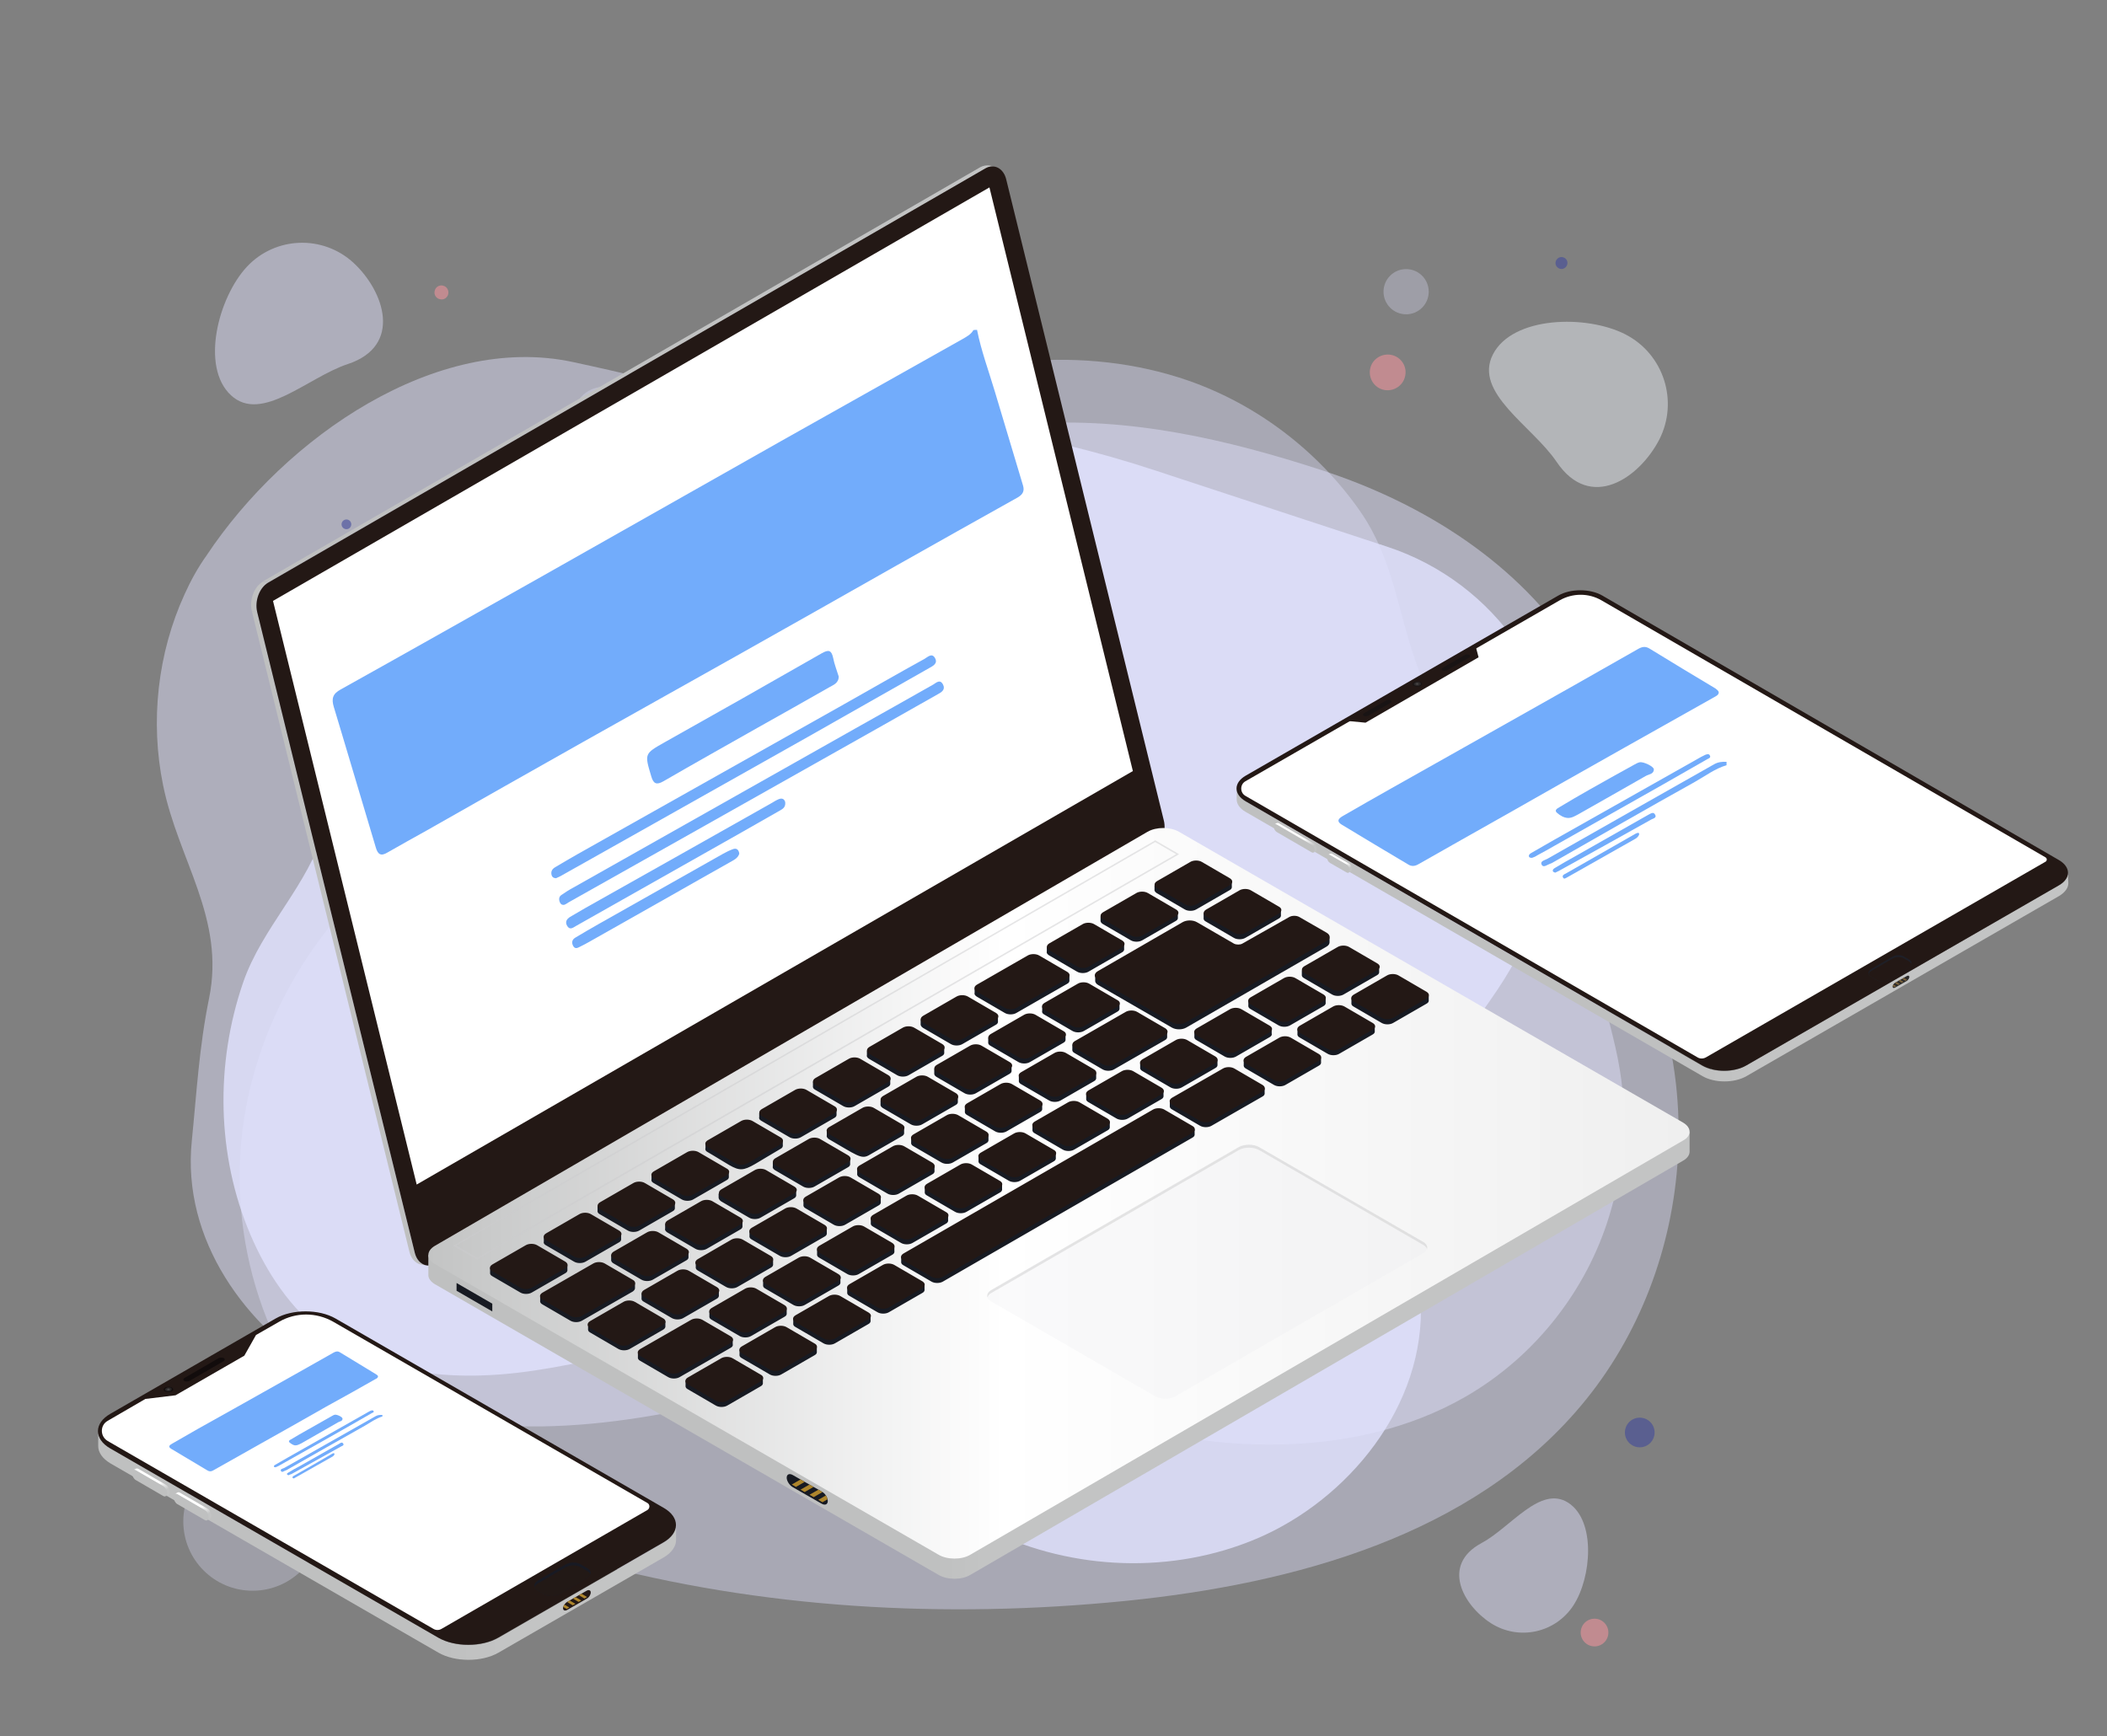 <svg xmlns="http://www.w3.org/2000/svg" xmlns:xlink="http://www.w3.org/1999/xlink" viewBox="0 0 866.7 714.3" style="enable-background:new 0 0 866.7 714.3"><rect x="0" y="0" width="866.7" height="714.3" fill="#808080" stroke="none"/><style>.st0{opacity:.41}.st1{fill:#e1e2fe}.st2{opacity:.31}.st3{opacity:.47;fill:#ecf1f7}.st4{opacity:.47;fill:#e1e2fe}.st5{opacity:.81;fill:#e1e2fe}.st6{opacity:.58;fill:#3e479b}.st7{opacity:.58;fill:#ef929c}.st8{enable-background:new}.st9{fill:url(#SVGID_1_)}.st10{fill:#bfc0c0}.st11{fill:url(#SVGID_2_)}.st12{fill:#231815}.st13{fill:#fff}.st14{fill:url(#SVGID_3_)}.st15{fill:url(#SVGID_7_)}.st16{fill:#171a22}.st17{opacity:.2;fill:#e9eaeb}.st18{opacity:.4;fill:#c3c4c4}.st19{opacity:.5;fill:#cccdce}.st20{clip-path:url(#SVGID_8_);fill:#ad852c}.st21{fill:url(#SVGID_9_)}.st22{fill:#181a23}.st23{opacity:.9}.st24{fill:#120c0c}.st25{fill:url(#SVGID_10_)}.st26{fill:url(#SVGID_11_)}.st27{opacity:.1;fill:#eff6f6}.st28{opacity:.2;fill:#eff6f6}.st29{clip-path:url(#SVGID_12_);fill:#ad852c}.st30{fill:url(#SVGID_13_)}.st31{fill:url(#SVGID_14_)}.st32{fill:url(#SVGID_15_)}.st33{fill:#1e1f27}.st34{fill:#191414}.st35{opacity:.1;fill:#d0d6d6}.st36{opacity:.2;fill:#d0d6d6}.st37{clip-path:url(#SVGID_16_);fill:#7c633c}.st38{fill:#72acfb}#d,#b,#c,#bg1,#bg2{animation:bg 3s infinite}#bg2{animation-delay:.8s}#c{animation-delay:1s}#bg1{animation-delay:1.2s}#d{animation-delay:1.5s}@keyframes bg{0%{opacity:0}50%{opacity:1}100%{opacity:0}}</style><g id="bg"><g><g><g class="st0"><g><g><path class="st1" d="M690.2 476c.6-10 .3-20.1-.8-30.1-5.3-47-29.4-91.2-64.9-122.5-12.6-11.1-27-21.1-35.3-35.8-13.9-24.8-12.8-53.3-30-77.7-17.2-24.5-42.3-43.6-70.6-53.4-84.4-29.2-202.6 18.4-191.9 120.1.0.4.1.9.1 1.6 1.4 21.1-15.2 38.9-36.3 39.4-77.9 1.8-144.9 61.9-159.3 137.9-9.2 48.9 5.9 102.5 41.7 137.1 26.7 25.8 62.5 40 98.4 49.8 71.9 19.5 147.5 23.6 221.6 16.2 69.4-7 142.6-26.9 187.4-80.3C674.4 549.7 688.1 513.1 690.2 476z"/></g></g></g><g class="st2"><ellipse transform="matrix(0.16 -0.987 0.987 0.16 150.997 439.398)" class="st1" cx="333.5" cy="131" rx="18.1" ry="18.1"/></g><g class="st2"><circle class="st1" cx="578.4" cy="120" r="9.3"/></g><g class="st2"><ellipse transform="matrix(0.242 -0.97 0.97 0.242 21.784 371.05)" class="st1" cx="248.4" cy="171.6" rx="12.5" ry="12.5"/></g><g class="st2"><circle class="st1" cx="103.9" cy="625.9" r="28.5"/></g></g></g><g><g><path class="st3" d="M682.5 180.9c8.1-15.8 1.9-35.3-14-43.4s-46.3-7.5-54.4 8.3c-8.1 15.8 16.2 29.4 26.2 44.2C654.2 210.6 674.3 196.7 682.5 180.9z"/><path class="st4" d="M613.2 667.7c11.5 7.4 26.7 4.1 34.1-7.4 7.4-11.5 9.2-34.7-2.2-42.1-11.5-7.4-23.7 10.2-35.7 16.6C592.7 643.8 601.8 660.3 613.2 667.7z"/><path class="st4" d="M145.5 108.2c-12.6-11.7-32.3-11-44 1.6-11.7 12.6-19.1 41.1-6.5 52.8 12.6 11.7 31.6-7.4 48-12.8C165.7 142.3 158.1 119.9 145.5 108.2z"/></g><g><path class="st4" d="M76 244.3c-11.2 24.4-14.3 52.5-8.9 78.8 6.3 30.9 25.6 54.7 18.9 87.6-4.1 20.1-5.1 38.7-7.1 58.6-4.2 40.8 22.3 76.8 55.1 96.2 26.7 15.8 58 21.7 88.7 21.3 27.6-.4 55.2-5.5 82-12.3 25.8-6.6 51-15.3 78.1-12.6 22.5 2.3 42.7 12 63.7 19.3 50 17.3 110.6 19.7 156.3-6.6 29.3-16.9 49.9-44.4 59-73.9 7.3-23.6 8.2-45.7 2.7-69.8-5.6-24.7-15.1-49.7-12.1-75.4 2-18 10.3-35.3 8.8-53.3-1-12-6.3-23.2-12.7-33.3-23.5-37-62.9-61.8-104.6-75.4-39.2-12.8-79.7-22.1-120.5-19.1-84.4 6.4-101.6-7-187.9-25.5-55.7-11.9-118 30.6-150.6 79.7C81.4 233.5 78.5 238.8 76 244.3z"/><g><path class="st5" d="M134.1 282.3c-1.7 19.5 4.8 39.6-.7 58.8-6.6 23.1-25.6 40.4-33.4 63.1-11.5 33.5-10.9 71.1 3 103.7 6.7 15.7 16.5 30.4 29.9 40.5 20.6 15.6 47.7 19 73.1 17 37.8-2.9 77.8-19.3 115.8-14.9 21 2.5 27.4 25.2 38.3 40.2 12.3 17 29 30.3 47.4 39.1 34 16.3 74.8 17.9 109.6 3.1 37.1-15.8 69.5-54.4 67.3-98.1-1-20.2-9.1-40.3-5.3-60.1 4.7-24.9 23.5-47.6 37.1-67.9 15-22.4 24.1-49.1 25.9-76.4.0-.3.0-.6.1-.9 2.8-47-26.9-89.9-71.6-104.6.0.0-95.2-31.3-95.2-31.3-96.6-31.8-193.2-30.7-282 15.9-19.2 10.1-50.5 40.2-57 60.9C135.1 274.4 134.4 278.3 134.1 282.3z"
					/></g></g></g><circle class="st6" cx="391.1" cy="111.2" r="6.1"/><circle class="st6" cx="169.6" cy="645.8" r="6.1"/><path class="st6" d="M130.5 728.5c-.3 1.6-1.9 2.6-3.5 2.3s-2.6-1.9-2.3-3.5c.3-1.6 1.9-2.6 3.5-2.3C129.8 725.3 130.8 726.9 130.5 728.5z"/></g><g id="bg1"><path class="st7" d="M184.4 120.9c-.3 1.6-1.9 2.6-3.4 2.2-1.6-.3-2.6-1.9-2.2-3.4.3-1.6 1.9-2.6 3.4-2.2C183.7 117.8 184.7 119.3 184.4 120.9z"/><path class="st6" d="M644.7 108.7c-.3 1.3-1.6 2.2-2.9 1.9-1.3-.3-2.2-1.6-1.9-2.9.3-1.3 1.6-2.2 2.9-1.9C644.2 106.1 645 107.4 644.7 108.7z"/></g><g id="bg2"><circle class="st6" cx="674.5" cy="589.3" r="6.1"/><path class="st7" d="M578 154.7c-.8 4-4.8 6.5-8.7 5.7-4-.8-6.5-4.8-5.7-8.7.8-4 4.8-6.5 8.7-5.7C576.3 146.8 578.9 150.7 578 154.7z"/></g><g id="bg3"><circle class="st7" cx="655.9" cy="671.6" r="5.7"/><circle class="st6" cx="142.5" cy="215.7" r="2"/></g><g id="a"><g><g><g class="st8"><linearGradient id="SVGID_1_" gradientUnits="userSpaceOnUse" x1="108.091" y1="153.841" x2="409.24" y2="153.841"><stop offset="0" style="stop-color:#bfc0c0"/><stop offset="1" style="stop-color:#c3c4c4"/></linearGradient><path class="st9" d="M407.1 68.1c-1.2-.2-2.6.0-3.9.7L108.1 239.2l2.2.4L405.4 69.3c1.3-.8 2.6-1 3.9-.7L407.1 68.1z"/><path class="st10" d="M170.6 515.3l-64.8-263.5-2.2-.4 64.8 263.5c.7 2.9 2.5 4.8 4.7 5.3l2.2.4C173.1 520.1 171.3 518.2 170.6 515.3z"/><linearGradient id="SVGID_2_" gradientUnits="userSpaceOnUse" x1="103.292" y1="245.473" x2="110.275" y2="245.473"><stop offset="0" style="stop-color:#bfc0c0"/><stop offset="1" style="stop-color:#c3c4c4"/></linearGradient><path class="st11" d="M110.3 239.7l-2.2-.4c-3.6 2.1-5.6 7.5-4.5 12.1l2.2.4C104.7 247.1 106.7 241.7 110.3 239.7z"/><path class="st12" d="M478.7 337.4 413.9 73.8c-1.1-4.6-5-6.6-8.6-4.5L110.3 239.7c-3.6 2.1-5.6 7.5-4.5 12.1l64.8 263.5c1.1 4.6 5 6.6 8.6 4.5l295.1-170.4C477.9 347.3 479.9 341.9 478.7 337.4z"/><path class="st13" d="M466 317.2 407 77.1 112.3 247.2 171.4 487.3z"/></g><g class="st8"><linearGradient id="SVGID_3_" gradientUnits="userSpaceOnUse" x1="383.888" y1="557.533" x2="404.813" y2="557.533"><stop offset="0" style="stop-color:#bfc0c0"/><stop offset="1" style="stop-color:#c3c4c4"/></linearGradient><path class="st14" d="M176.2 516.3v8.2c0 1.4.9 2.7 2.7 3.8l207.2 119.6c3.6 2.1 9.5 2.1 13 0l293.2-170.4c1.8-1 2.7-2.4 2.7-3.7v-8.2L176.2 516.3z"/><linearGradient id="SVGID_7_" gradientUnits="userSpaceOnUse" x1="176.183" y1="490.935" x2="694.994" y2="490.935"><stop offset="0" style="stop-color:#c3c4c4"/><stop offset=".456" style="stop-color:#fff"/><stop offset="1" style="stop-color:#efefef"/></linearGradient><path class="st15" d="M692.3 461.8 485 342.2c-3.6-2.1-9.4-2.1-13 0L178.9 512.5c-3.6 2.1-3.6 5.5.0 7.5l207.2 119.6c3.6 2.1 9.5 2.1 13 0l293.2-170.4C695.9 467.3 695.9 463.9 692.3 461.8z"/></g><g><path class="st16" d="M452.7 378.5c0-.2.0-.3.0-.5.0-.2.0-.3.0-.5-.1-.6.1-1.2.9-1.6l13.7-7.9c1.3-.8 3.5-.8 4.8.0l11.5 6.7c.8.4 1 1 .9 1.6.0.2.0.3.0.5.0.2.0.3.0.5.1.6-.1 1.2-.9 1.6l-13.7 7.9c-1.3.8-3.5.8-4.8.0l-11.5-6.7C452.9 379.7 452.6 379.1 452.7 378.5zM475.8 367.4l11.5 6.7c1.3.8 3.5.8 4.8.0l13.7-7.9c.8-.4 1-1 .9-1.6.0-.2.0-.3.0-.5.0-.2.0-.3.0-.5.1-.6-.1-1.2-.9-1.6l-11.5-6.7c-1.3-.8-3.5-.8-4.8.0l-13.7 7.9c-.8.4-1 1-.9 1.6.0.2.0.3.0.5.0.2.0.3.0.5C474.8 366.3 475 366.9 475.8 367.4zM431.5 393l11.5 6.7c1.3.8 3.5.8 4.8.0l13.7-7.9c.8-.4 1-1 .9-1.6.0-.2.0-.3.0-.5.0-.2.0-.3.0-.5.1-.6-.1-1.2-.9-1.6l-11.5-6.7c-1.3-.8-3.5-.8-4.8.0l-13.7 7.9c-.8.4-1 1-.9 1.6.0.2.0.3.0.5.0.2.0.3.0.5C430.4 391.9 430.7 392.5 431.5 393zM264.8 535.5l11.5 6.7c1.3.8 3.5.8 4.8.0l13.7-7.9c.8-.4 1-1 .9-1.6.0-.2.0-.3.0-.5.0-.2.0-.3.0-.5.1-.6-.1-1.2-.9-1.6l-11.5-6.7c-1.3-.8-3.5-.8-4.8.0l-13.7 7.9c-.8.4-1 1-.9 1.6.0.2.0.3.0.5.0.2.0.3.0.5C263.8 534.5 264 535.1 264.8 535.5zM313.2 461.1l11.5 6.7c1.3.8 3.5.8 4.8.0l13.7-7.9c.8-.4 1-1 .9-1.6.0-.2.0-.3.0-.5.0-.2.0-.3.0-.5.1-.6-.1-1.2-.9-1.6l-11.5-6.7c-1.3-.8-3.5-.8-4.8.0l-13.7 7.9c-.8.4-1 1-.9 1.6.0.2.0.3.0.5.0.2.0.3.0.5C312.1 460.1 312.4 460.7 313.2 461.1zM357.5 435.6l11.5 6.7c1.3.8 3.5.8 4.8.0l13.7-7.9c.8-.4 1-1 .9-1.6.0-.2.0-.3.0-.5.0-.2.0-.3.0-.5.1-.6-.1-1.2-.9-1.6l-11.5-6.7c-1.3-.8-3.5-.8-4.8.0l-13.7 7.9c-.8.4-1 1-.9 1.6.0.2.0.3.0.5.0.2.0.3.0.5C356.4 434.5 356.7 435.1 357.5 435.6zM401.8 410l11.5 6.7c1.3.8 3.5.8 4.8.0l20.9-12c.8-.4 1-1 .9-1.6.0-.2.0-.3.0-.5.0-.2.0-.3.0-.5.1-.6-.1-1.2-.9-1.6l-11.5-6.7c-1.3-.8-3.5-.8-4.8.0l-20.9 12c-.8.4-1 1-.9 1.6.0.2.0.3.0.5.0.2.0.3.0.5C400.7 408.9 401 409.5 401.8 410zM379.6 422.8l11.5 6.7c1.3.8 3.5.8 4.8.0l13.7-7.9c.8-.4 1-1 .9-1.6.0-.2.0-.3.0-.5.0-.2.0-.3.0-.5.1-.6-.1-1.2-.9-1.6l-11.5-6.7c-1.3-.8-3.5-.8-4.8.0l-13.7 7.9c-.8.4-1 1-.9 1.6.0.2.0.3.0.5.0.2.0.3.0.5C378.6 421.7 378.9 422.3 379.6 422.8zM335.3 448.3l11.5 6.7c1.3.8 3.5.8 4.8.0l13.7-7.9c.8-.4 1-1 .9-1.6.0-.2.0-.3.0-.5.0-.2.0-.3.0-.5.1-.6-.1-1.2-.9-1.6l-11.5-6.7c-1.3-.8-3.5-.8-4.8.0l-13.7 7.9c-.8.4-1 1-.9 1.6.0.2.0.3.0.5.0.2.0.3.0.5C334.3 447.3 334.5 447.9 335.3 448.3zM429.6 417.4l11.5 6.7c1.3.8 3.5.8 4.8.0l13.7-7.9c.8-.4 1-1 .9-1.6.0-.2.0-.3.0-.5.0-.2.0-.3.0-.5.1-.6-.1-1.2-.9-1.6l-11.5-6.7c-1.3-.8-3.5-.8-4.8.0l-13.7 7.9c-.8.4-1 1-.9 1.6.0.2.0.3.0.5.0.2.0.3.0.5C428.5 416.4 428.8 417 429.6 417.4zM252.3 519.7l11.5 6.7c1.3.8 3.5.8 4.8.0l13.7-7.9c.8-.4 1-1 .9-1.6.0-.2.0-.3.0-.5.0-.2.0-.3.0-.5.1-.6-.1-1.2-.9-1.6l-11.5-6.7c-1.3-.8-3.5-.8-4.8.0l-13.7 7.9c-.8.4-1 1-.9 1.6.0.2.0.3.0.5.0.2.0.3.0.5C251.3 518.7 251.6 519.3 252.3 519.7zM407.4 430.2l11.5 6.7c1.3.8 3.5.8 4.8.0l13.7-7.9c.8-.4 1-1 .9-1.6.0-.2.0-.3.0-.5.0-.2.0-.3.0-.5.1-.6-.1-1.2-.9-1.6l-11.5-6.7c-1.3-.8-3.5-.8-4.8.0l-13.7 7.9c-.8.4-1 1-.9 1.6.0.2.0.3.0.5.0.2.0.3.0.5C406.4 429.2 406.6 429.8 407.4 430.2zM385.2 443l11.5 6.7c1.3.8 3.5.8 4.8.0l13.7-7.9c.8-.4 1-1 .9-1.6.0-.2.0-.3.0-.5.0-.2.0-.3.0-.5.1-.6-.1-1.2-.9-1.6l-11.5-6.7c-1.3-.8-3.5-.8-4.8.0l-13.7 7.9c-.8.4-1 1-.9 1.6.0.2.0.3.0.5.0.2.0.3.0.5C384.2 442 384.5 442.6 385.2 443zM363.1 455.8l11.5 6.7c1.3.8 3.5.8 4.8.0l13.7-7.9c.8-.4 1-1 .9-1.6.0-.2.0-.3.0-.5.0-.2.0-.3.0-.5.1-.6-.1-1.2-.9-1.6l-11.5-6.7c-1.3-.8-3.5-.8-4.8.0l-13.7 7.9c-.8.4-1 1-.9 1.6.0.2.0.3.0.5.0.2.0.3.0.5C362.1 454.7 362.3 455.3 363.1 455.8zM274.5 507l11.5 6.7c1.3.8 3.5.8 4.8.0l13.7-7.9c.8-.4 1-1 .9-1.6.0-.2.0-.3.0-.5.0-.2.0-.3.0-.5.1-.6-.1-1.2-.9-1.6l-11.5-6.7c-1.3-.8-3.5-.8-4.8.0l-13.7 7.9c-.8.4-1 1-.9 1.6.0.2.0.3.0.5.0.2.0.3.0.5C273.4 505.9 273.7 506.5 274.5 507zM296.6 494.2l11.5 6.7c1.3.8 3.5.8 4.8.0l13.7-7.9c.8-.4 1-1 .9-1.6.0-.2.0-.3.0-.5.0-.2.0-.3.0-.5.1-.6-.1-1.2-.9-1.6-17-9.8-11.2-9.6-30.1 1.3-.8.4-1 1-.9 1.6.0.2.0.3.0.5.0.2.0.3.0.5C295.6 493.1 295.9 493.7 296.6 494.2zM318.8 481.4l11.5 6.7c1.3.8 3.5.8 4.8.0l13.7-7.9c.8-.4 1-1 .9-1.6.0-.2.0-.3.0-.5.0-.2.0-.3.0-.5.1-.6-.1-1.2-.9-1.6l-11.5-6.7c-1.3-.8-3.5-.8-4.8.0l-13.7 7.9c-.8.4-1 1-.9 1.6.0.2.0.3.0.5.0.2.0.3.0.5C317.7 480.3 318 480.9 318.8 481.4zM340.9 468.6c11.3 6.5 13.3 8.4 16.4 6.7l13.7-7.9c.8-.4 1-1 .9-1.6.0-.2.0-.3.0-.5.0-.2.0-.3.0-.5.1-.6-.1-1.2-.9-1.6l-11.5-6.7c-1.3-.8-3.5-.8-4.8.0l-13.7 7.9c-.8.4-1 1-.9 1.6.0.2.0.3.0.5.0.2.0.3.0.5C339.9 467.5 340.2 468.1 340.9 468.6zM301.4 552.9c0-.2.0-.3.0-.5.0-.2.0-.3.0-.5.1-.6-.1-1.2-.9-1.6l-11.5-6.7c-1.3-.8-3.5-.8-4.8.0l-20.9 12c-.8.4-1 1-.9 1.6.0.2.0.3.0.5.0.2.0.3.0.5-.1.6.1 1.2.9 1.6l11.5 6.7c1.3.8 3.5.8 4.8.0l20.9-12C301.3 554.1 301.6 553.5 301.4 552.9zM273.7 545.4c0-.2.0-.3.0-.5.0-.2.0-.3.0-.5.1-.6-.1-1.2-.9-1.6l-11.5-6.7c-1.3-.8-3.5-.8-4.8.0l-13.7 7.9c-.8.4-1 1-.9 1.6.0.2.0.3.0.5.0.2.0.3.0.5-.1.6.1 1.2.9 1.6l11.5 6.7c1.3.8 3.5.8 4.8.0l13.7-7.9C273.5 546.6 273.8 546 273.7 545.4zM291 473.9c16.6 9.6 10.9 9.8 30.1-1.3.8-.4 1-1 .9-1.6.0-.2.0-.3.0-.5.0-.2.0-.3.0-.5.1-.6-.1-1.2-.9-1.6l-11.5-6.7c-1.3-.8-3.5-.8-4.8.0l-13.7 7.9c-.8.4-1 1-.9 1.6.0.2.0.3.0.5.0.2.0.3.0.5C290 472.9 290.2 473.5 291 473.9zM523.1 425.1c0-.2.0-.3.0-.5.0-.2.0-.3.0-.5.1-.6-.1-1.2-.9-1.6l-11.5-6.7c-1.3-.8-3.5-.8-4.8.0l-13.7 7.9c-.8.4-1 1-.9 1.6.0.2.0.3.0.5.0.2.0.3.0.5-.1.6.1 1.2.9 1.6l11.5 6.7c1.3.8 3.5.8 4.8.0l13.7-7.9C523 426.3 523.3 425.7 523.1 425.1zM261.2 529.7c0-.2.0-.3.0-.5.0-.2.0-.3.0-.5.1-.6-.1-1.2-.9-1.6l-11.5-6.7c-1.3-.8-3.5-.8-4.8.0l-20.9 12c-.8.4-1 1-.9 1.6.0.2.0.3.0.5.0.2.0.3.0.5-.1.6.1 1.2.9 1.6l11.5 6.7c1.3.8 3.5.8 4.8.0l20.9-12C261 530.8 261.3 530.2 261.2 529.7zM268.9 486.7l11.5 6.7c1.3.8 3.5.8 4.8.0l13.7-7.9c.8-.4 1-1 .9-1.6.0-.2.0-.3.0-.5.0-.2.0-.3.0-.5.1-.6-.1-1.2-.9-1.6l-11.5-6.7c-1.3-.8-3.5-.8-4.8.0l-13.7 7.9c-.8.4-1 1-.9 1.6.0.2.0.3.0.5.0.2.0.3.0.5C267.8 485.7 268.1 486.3 268.9 486.7zM246.7 499.5l11.5 6.7c1.3.8 3.5.8 4.8.0l13.7-7.9c.8-.4 1-1 .9-1.6.0-.2.0-.3.0-.5.0-.2.0-.3.0-.5.1-.6-.1-1.2-.9-1.6l-11.5-6.7c-1.3-.8-3.5-.8-4.8.0l-13.7 7.9c-.8.4-1 1-.9 1.6.0.2.0.3.0.5.0.2.0.3.0.5C245.7 498.5 245.9 499.1 246.7 499.5zM233.4 522.2c0-.2.0-.3.0-.5.0-.2.0-.3.0-.5.1-.6-.1-1.2-.9-1.6l-11.5-6.7c-1.3-.8-3.5-.8-4.8.0l-13.7 7.9c-.8.4-1 1-.9 1.6.0.2.0.3.0.5.0.2.0.3.0.5-.1.6.1 1.2.9 1.6l11.5 6.7c1.3.8 3.5.8 4.8.0l13.7-7.9C233.3 523.4 233.5 522.8 233.4 522.2zM224.6 512.3l11.5 6.7c1.3.8 3.5.8 4.8.0l13.7-7.9c.8-.4 1-1 .9-1.6.0-.2.0-.3.0-.5.0-.2.0-.3.0-.5.1-.6-.1-1.2-.9-1.6l-11.5-6.7c-1.3-.8-3.5-.8-4.8.0l-13.7 7.9c-.8.4-1 1-.9 1.6.0.2.0.3.0.5.0.2.0.3.0.5C223.5 511.3 223.8 511.9 224.6 512.3zM587.7 410.3c.1-.6-.1-1.2-.9-1.6l-11.5-6.7c-1.3-.8-3.5-.8-4.8.0l-13.7 7.9c-.8.4-1 1-.9 1.6.0.2.0.3.0.5.0.2.0.3.0.5-.1.6.1 1.2.9 1.6l11.5 6.7c1.3.8 3.5.8 4.8.0l13.7-7.9c.8-.4 1-1 .9-1.6.0-.2.0-.3.0-.5C587.7 410.6 587.7 410.4 587.7 410.3zM499.9 435.2l-11.5-6.7c-1.3-.8-3.5-.8-4.8.0l-13.7 7.9c-.8.4-1 1-.9 1.6.0.2.0.3.0.5.0.2.0.3.0.5-.1.6.1 1.2.9 1.6l11.5 6.7c1.3.8 3.5.8 4.8.0l13.7-7.9c.8-.4 1-1 .9-1.6.0-.2.0-.3.0-.5.0-.2.0-.3.0-.5C500.9 436.3 500.7 435.7 499.9 435.2zm44.5-25.5-11.5-6.7c-1.3-.8-3.5-.8-4.8.0l-13.7 7.9c-.8.4-1 1-.9 1.6.0.2.0.3.0.5.0.2.0.3.0.5-.1.6.1 1.2.9 1.6l11.5 6.7c1.3.8 3.5.8 4.8.0l13.7-7.9c.8-.4 1-1 .9-1.6.0-.2.0-.3.0-.5.0-.2.0-.3.0-.5C545.4 410.8 545.1 410.2 544.4 409.7zM455.6 460.8l-11.5-6.7c-1.3-.8-3.5-.8-4.8.0l-13.7 7.9c-.8.4-1 1-.9 1.6.0.2.0.3.0.5.0.2.0.3.0.5-.1.6.1 1.2.9 1.6l11.5 6.7c1.3.8 3.5.8 4.8.0l13.7-7.9c.8-.4 1-1 .9-1.6.0-.2.0-.3.0-.5.0-.2.0-.3.0-.5C456.6 461.8 456.4 461.2 455.6 460.8zM535.5 399.8c0 .2.0.3.0.5.0.2.0.3.0.5-.1.6.1 1.2.9 1.6l11.5 6.7c1.3.8 3.5.8 4.8.0l13.7-7.9c.8-.4 1-1 .9-1.6.0-.2.0-.3.0-.5.0-.2.0-.3.0-.5.1-.6-.1-1.2-.9-1.6l-11.5-6.7c-1.3-.8-3.5-.8-4.8.0l-13.7 7.9C535.7 398.6 535.4 399.2 535.5 399.8zM367 512l-11.5-6.7c-1.3-.8-3.5-.8-4.8.0l-13.7 7.9c-.8.4-1 1-.9 1.6.0.2.0.3.0.5.0.2.0.3.0.5-.1.6.1 1.2.9 1.6l11.5 6.7c1.3.8 3.5.8 4.8.0l13.7-7.9c.8-.4 1-1 .9-1.6.0-.2.0-.3.0-.5.0-.2.0-.3.0-.5C368 513 367.8 512.4 367 512zM411.3 486.4l-11.5-6.7c-1.3-.8-3.5-.8-4.8.0l-13.7 7.9c-.8.4-1 1-.9 1.6.0.2.0.3.0.5.0.2.0.3.0.5-.1.6.1 1.2.9 1.6l11.5 6.7c1.3.8 3.5.8 4.8.0l13.7-7.9c.8-.4 1-1 .9-1.6.0-.2.0-.3.0-.5.0-.2.0-.3.0-.5C412.3 487.4 412.1 486.8 411.3 486.4zM389.1 499.2l-11.5-6.7c-1.3-.8-3.5-.8-4.8.0l-13.7 7.9c-.8.4-1 1-.9 1.6.0.2.0.3.0.5.0.2.0.3.0.5-.1.6.1 1.2.9 1.6l11.5 6.7c1.3.8 3.5.8 4.8.0l13.7-7.9c.8-.4 1-1 .9-1.6.0-.2.0-.3.0-.5.0-.2.0-.3.0-.5C390.2 500.2 389.9 499.6 389.1 499.2zM344.8 524.7l-11.5-6.7c-1.3-.8-3.5-.8-4.8.0l-13.7 7.9c-.8.4-1 1-.9 1.6.0.2.0.3.0.5.0.2.0.3.0.5-.1.6.1 1.2.9 1.6l11.5 6.7c1.3.8 3.5.8 4.8.0l13.7-7.9c.8-.4 1-1 .9-1.6.0-.2.0-.3.0-.5.0-.2.0-.3.0-.5C345.9 525.8 345.6 525.2 344.8 524.7zM322.7 537.5l-11.5-6.7c-1.3-.8-3.5-.8-4.8.0l-13.7 7.9c-.8.4-1 1-.9 1.6.0.2.0.3.0.5.0.2.0.3.0.5-.1.6.1 1.2.9 1.6l11.5 6.7c1.3.8 3.5.8 4.8.0l13.7-7.9c.8-.4 1-1 .9-1.6.0-.2.0-.3.0-.5.0-.2.0-.3.0-.5C323.7 538.6 323.4 538 322.7 537.5zM433.4 473.6l-11.5-6.7c-1.3-.8-3.5-.8-4.8.0l-13.7 7.9c-.8.4-1 1-.9 1.6.0.2.0.3.0.5.0.2.0.3.0.5-.1.6.1 1.2.9 1.6l11.5 6.7c1.3.8 3.5.8 4.8.0l13.7-7.9c.8-.4 1-1 .9-1.6.0-.2.0-.3.0-.5.0-.2.0-.3.0-.5C434.5 474.6 434.2 474 433.4 473.6zM477.7 448l-11.5-6.7c-1.3-.8-3.5-.8-4.8.0l-13.7 7.9c-.8.4-1 1-.9 1.6.0.2.0.3.0.5.0.2.0.3.0.5-.1.6.1 1.2.9 1.6l11.5 6.7c1.3.8 3.5.8 4.8.0l13.7-7.9c.8-.4 1-1 .9-1.6.0-.2.0-.3.0-.5.0-.2.0-.3.0-.5C478.8 449.1 478.5 448.4 477.7 448zM357.2 540.5l-11.5-6.7c-1.3-.8-3.5-.8-4.8.0l-13.7 7.9c-.8.4-1 1-.9 1.6.0.2.0.3.0.5.0.2.0.3.0.5-.1.6.1 1.2.9 1.6l11.5 6.7c1.3.8 3.5.8 4.8.0l13.7-7.9c.8-.4 1-1 .9-1.6.0-.2.0-.3.0-.5.0-.2.0-.3.0-.5C358.3 541.5 358 540.9 357.2 540.5zM379.4 527.7l-11.5-6.7c-1.3-.8-3.5-.8-4.8.0l-13.7 7.9c-.8.4-1 1-.9 1.6.0.2.0.3.0.5.0.2.0.3.0.5-.1.6.1 1.2.9 1.6l11.5 6.7c1.3.8 3.5.8 4.8.0l13.7-7.9c.8-.4 1-1 .9-1.6.0-.2.0-.3.0-.5.0-.2.0-.3.0-.5C380.4 528.8 380.2 528.2 379.4 527.7zM335.1 553.3l-11.5-6.7c-1.3-.8-3.5-.8-4.8.0l-13.7 7.9c-.8.4-1 1-.9 1.6.0.2.0.3.0.5.0.2.0.3.0.5-.1.6.1 1.2.9 1.6l11.5 6.7c1.3.8 3.5.8 4.8.0l13.7-7.9c.8-.4 1-1 .9-1.6.0-.2.0-.3.0-.5.0-.2.0-.3.0-.5C336.1 554.3 335.8 553.7 335.1 553.3zM312.9 566.1l-11.5-6.7c-1.3-.8-3.5-.8-4.8.0l-13.7 7.9c-.8.4-1 1-.9 1.6.0.2.0.3.0.5.0.2.0.3.0.5-.1.6.1 1.2.9 1.6l11.5 6.7c1.3.8 3.5.8 4.8.0l13.7-7.9c.8-.4 1-1 .9-1.6.0-.2.0-.3.0-.5.0-.2.0-.3.0-.5C314 567.1 313.7 566.5 312.9 566.1zM479.3 423.6l-11.5-6.7c-1.3-.8-3.5-.8-4.8.0L442 429c-.8.4-1 1-.9 1.6.0.2.0.3.0.5.0.2.0.3.0.5-.1.6.1 1.2.9 1.6l11.5 6.7c1.3.8 3.5.8 4.8.0l20.9-12c.8-.4 1-1 .9-1.6.0-.2.0-.3.0-.5.0-.2.0-.3.0-.5C480.3 424.7 480 424.1 479.3 423.6zM519.3 446.9l-11.5-6.7c-1.3-.8-3.5-.8-4.8.0l-20.9 12c-.8.4-1 1-.9 1.6.0.2.0.3.0.5.0.2.0.3.0.5-.1.6.1 1.2.9 1.6l11.5 6.7c1.3.8 3.5.8 4.8.0l20.9-12c.8-.4 1-1 .9-1.6.0-.2.0-.3.0-.5.0-.2.0-.3.0-.5C520.4 448 520.1 447.4 519.3 446.9zM564.6 421.4l-11.5-6.7c-1.3-.8-3.5-.8-4.8.0l-13.7 7.9c-.8.4-1 1-.9 1.6.0.2.0.3.0.5.0.2.0.3.0.5-.1.6.1 1.2.9 1.6l11.5 6.7c1.3.8 3.5.8 4.8.0l13.7-7.9c.8-.4 1-1 .9-1.6.0-.2.0-.3.0-.5.0-.2.0-.3.0-.5C565.7 422.5 565.4 421.9 564.6 421.4zM542.5 434.2l-11.5-6.7c-1.3-.8-3.5-.8-4.8.0l-13.7 7.9c-.8.4-1 1-.9 1.6.0.2.0.3.0.5.0.2.0.3.0.5-.1.6.1 1.2.9 1.6l11.5 6.7c1.3.8 3.5.8 4.8.0l13.7-7.9c.8-.4 1-1 .9-1.6.0-.2.0-.3.0-.5.0-.2.0-.3.0-.5C543.5 435.3 543.2 434.7 542.5 434.2zM490.5 463.8l-11.5-6.7c-1.3-.8-3.5-.8-4.8.0l-102.6 59.2c-.8.4-1 1-.9 1.6.0.2.0.3.0.5.0.2.0.3.0.5-.1.6.1 1.2.9 1.6l11.5 6.7c1.3.8 3.5.8 4.8.0L490.5 468c.8-.4 1-1 .9-1.6.0-.2.0-.3.0-.5.0-.2.0-.3.0-.5C491.6 464.8 491.3 464.2 490.5 463.8zM405.7 466.1l-11.5-6.7c-1.3-.8-3.5-.8-4.8.0l-13.7 7.9c-.8.4-1 1-.9 1.6.0.2.0.3.0.5.0.2.0.3.0.5-.1.6.1 1.2.9 1.6l11.5 6.7c1.3.8 3.5.8 4.8.0l13.7-7.9c.8-.4 1-1 .9-1.6.0-.2.0-.3.0-.5.0-.2.0-.3.0-.5C406.7 467.2 406.4 466.6 405.7 466.1zM383.5 478.9l-11.5-6.7c-1.3-.8-3.5-.8-4.8.0l-13.7 7.9c-.8.4-1 1-.9 1.6.0.2.0.3.0.5.0.2.0.3.0.5-.1.6.1 1.2.9 1.6L365 491c1.3.8 3.5.8 4.8.0l13.7-7.9c.8-.4 1-1 .9-1.6.0-.2.0-.3.0-.5.0-.2.0-.3.0-.5C384.6 480 384.3 479.4 383.5 478.9zM427.8 453.3l-11.5-6.7c-1.3-.8-3.5-.8-4.8.0l-13.7 7.9c-.8.4-1 1-.9 1.6.0.2.0.3.0.5.0.2.0.3.0.5-.1.6.1 1.2.9 1.6l11.5 6.7c1.3.8 3.5.8 4.8.0l13.7-7.9c.8-.4 1-1 .9-1.6.0-.2.0-.3.0-.5.0-.2.0-.3.0-.5C428.9 454.4 428.6 453.8 427.8 453.3zM495.1 376.5c0 .2.0.3.0.5.0.2.0.3.0.5-.1.6.1 1.2.9 1.6l11.5 6.7c1.3.8 3.5.8 4.8.0l13.7-7.9c.8-.4 1-1 .9-1.6.0-.2.0-.3.0-.5.0-.2.0-.3.0-.5.1-.6-.1-1.2-.9-1.6l-11.5-6.7c-1.3-.8-3.5-.8-4.8.0l-13.7 7.9C495.2 375.3 495 375.9 495.1 376.5zM450 440.6l-11.5-6.7c-1.3-.8-3.5-.8-4.8.0l-13.7 7.9c-.8.4-1 1-.9 1.6.0.2.0.3.0.5.0.2.0.3.0.5-.1.6.1 1.2.9 1.6l11.5 6.7c1.3.8 3.5.8 4.8.0l13.7-7.9c.8-.4 1-1 .9-1.6.0-.2.0-.3.0-.5.0-.2.0-.3.0-.5C451 441.6 450.7 441 450 440.6zM361.4 491.7l-11.5-6.7c-1.3-.8-3.5-.8-4.8.0l-13.7 7.9c-.8.4-1 1-.9 1.6.0.2.0.3.0.5.0.2.0.3.0.5-.1.6.1 1.2.9 1.6l11.5 6.7c1.3.8 3.5.8 4.8.0l13.7-7.9c.8-.4 1-1 .9-1.6.0-.2.0-.3.0-.5.0-.2.0-.3.0-.5C362.4 492.8 362.1 492.2 361.4 491.7zM317.1 517.3l-11.5-6.7c-1.3-.8-3.5-.8-4.8.0l-13.7 7.9c-.8.4-1 1-.9 1.6.0.2.0.3.0.5.0.2.0.3.0.5-.1.6.1 1.2.9 1.6l11.5 6.7c1.3.8 3.5.8 4.8.0l13.7-7.9c.8-.4 1-1 .9-1.6.0-.2.0-.3.0-.5.0-.2.0-.3.0-.5C318.1 518.3 317.8 517.7 317.1 517.3zM339.2 504.5l-11.5-6.7c-1.3-.8-3.5-.8-4.8.0l-13.7 7.9c-.8.4-1 1-.9 1.6.0.2.0.3.0.5.0.2.0.3.0.5-.1.6.1 1.2.9 1.6l11.5 6.7c1.3.8 3.5.8 4.8.0l13.7-7.9c.8-.4 1-1 .9-1.6.0-.2.0-.3.0-.5.0-.2.0-.3.0-.5C340.2 505.6 340 505 339.2 504.5z"/><path class="st12" d="M232.5 521.8l-13.7 7.9c-1.3.8-3.5.8-4.8.0l-11.5-6.7c-1.3-.8-1.3-2 0-2.8l13.7-7.9c1.3-.8 3.5-.8 4.8.0l11.5 6.7C233.8 519.8 233.8 521 232.5 521.8zM254.6 506.2l-11.5-6.7c-1.3-.8-3.5-.8-4.8.0l-13.7 7.9c-1.3.8-1.3 2 0 2.8l11.5 6.7c1.3.8 3.5.8 4.8.0l13.7-7.9C256 508.3 256 507 254.6 506.2zM276.8 493.4l-11.5-6.7c-1.3-.8-3.5-.8-4.8.0l-13.7 7.9c-1.3.8-1.3 2 0 2.8l11.5 6.7c1.3.8 3.5.8 4.8.0l13.7-7.9C278.1 495.5 278.1 494.2 276.8 493.4zM298.9 480.7l-11.5-6.7c-1.3-.8-3.5-.8-4.8.0l-13.7 7.9c-1.3.8-1.3 2 0 2.8l11.5 6.7c1.3.8 3.5.8 4.8.0l13.7-7.9C300.3 482.7 300.3 481.4 298.9 480.7zM321.1 467.9l-11.5-6.7c-1.3-.8-3.5-.8-4.8.0l-13.7 7.9c-1.3.8-1.3 2 0 2.8l11.5 6.7c1.3.8 3.5.8 4.8.0l13.7-7.9C322.4 469.9 322.4 468.6 321.1 467.9zM343.3 455.1l-11.5-6.7c-1.3-.8-3.5-.8-4.8.0l-13.7 7.9c-1.3.8-1.3 2 0 2.8l11.5 6.7c1.3.8 3.5.8 4.8.0l13.7-7.9C344.6 457.1 344.6 455.8 343.3 455.1zM365.4 442.3l-11.5-6.7c-1.3-.8-3.5-.8-4.8.0l-13.7 7.9c-1.3.8-1.3 2 0 2.8l11.5 6.7c1.3.8 3.5.8 4.8.0l13.7-7.9C366.7 444.3 366.7 443.1 365.4 442.3zM387.6 429.5l-11.5-6.7c-1.3-.8-3.5-.8-4.8.0l-13.7 7.9c-1.3.8-1.3 2 0 2.8l11.5 6.7c1.3.8 3.5.8 4.8.0l13.7-7.9C388.9 431.5 388.9 430.3 387.6 429.5zM409.7 416.7l-11.5-6.7c-1.3-.8-3.5-.8-4.8.0l-13.7 7.9c-1.3.8-1.3 2 0 2.8l11.5 6.7c1.3.8 3.5.8 4.8.0l13.7-7.9C411 418.7 411 417.5 409.7 416.7zM439 399.8l-11.5-6.7c-1.3-.8-3.5-.8-4.8.0l-20.9 12c-1.3.8-1.3 2 0 2.8l11.5 6.7c1.3.8 3.5.8 4.8.0l20.9-12C440.3 401.8 440.3 400.6 439 399.8zM522.2 421.9l-11.5-6.7c-1.3-.8-3.5-.8-4.8.0l-13.7 7.9c-1.3.8-1.3 2 0 2.8l11.5 6.7c1.3.8 3.5.8 4.8.0l13.7-7.9C523.6 423.9 523.6 422.7 522.2 421.9zM544.4 409.1l-11.5-6.7c-1.3-.8-3.5-.8-4.8.0l-13.7 7.9c-1.3.8-1.3 2 0 2.8l11.5 6.7c1.3.8 3.5.8 4.8.0l13.7-7.9C545.7 411.1 545.7 409.9 544.4 409.1zM566.5 396.3l-11.5-6.7c-1.3-.8-3.5-.8-4.8.0l-13.7 7.9c-1.3.8-1.3 2 0 2.8L548 407c1.3.8 3.5.8 4.8.0l13.7-7.9C567.9 398.3 567.9 397.1 566.5 396.3zM542.5 433.6l-11.5-6.7c-1.3-.8-3.5-.8-4.8.0l-13.7 7.9c-1.3.8-1.3 2 0 2.8l11.5 6.7c1.3.8 3.5.8 4.8.0l13.7-7.9C543.8 435.6 543.8 434.4 542.5 433.6zM564.6 420.8l-11.5-6.7c-1.3-.8-3.5-.8-4.8.0l-13.7 7.9c-1.3.8-1.3 2 0 2.8l11.5 6.7c1.3.8 3.5.8 4.8.0l13.7-7.9C566 422.8 566 421.6 564.6 420.8zM586.8 408l-11.5-6.7c-1.3-.8-3.5-.8-4.8.0l-13.7 7.9c-1.3.8-1.3 2 0 2.8l11.5 6.7c1.3.8 3.5.8 4.8.0l13.7-7.9C588.1 410 588.1 408.8 586.8 408zM260.3 526.5l-11.5-6.7c-1.3-.8-3.5-.8-4.8.0l-20.9 12c-1.3.8-1.3 2 0 2.8l11.5 6.7c1.3.8 3.5.8 4.8.0l20.9-12C261.6 528.5 261.6 527.2 260.3 526.5zM282.4 513.7l-11.5-6.7c-1.3-.8-3.5-.8-4.8.0l-13.7 7.9c-1.3.8-1.3 2 0 2.8l11.5 6.7c1.3.8 3.5.8 4.8.0l13.7-7.9C283.7 515.7 283.7 514.5 282.4 513.7zM304.6 500.9l-11.5-6.7c-1.3-.8-3.5-.8-4.8.0l-13.7 7.9c-1.3.8-1.3 2 0 2.8l11.5 6.7c1.3.8 3.5.8 4.8.0l13.7-7.9C305.9 502.9 305.9 501.7 304.6 500.9zM326.7 488.1l-11.5-6.7c-1.3-.8-3.5-.8-4.8.0l-13.7 7.9c-1.3.8-1.3 2 0 2.8l11.5 6.7c1.3.8 3.5.8 4.8.0l13.7-7.9C328.1 490.1 328.1 488.9 326.7 488.1zM348.9 475.3l-11.5-6.7c-1.3-.8-3.5-.8-4.8.0l-13.7 7.9c-1.3.8-1.3 2 0 2.8l11.5 6.7c1.3.8 3.5.8 4.8.0l13.7-7.9C350.2 477.3 350.2 476.1 348.9 475.3zM371 462.5l-11.5-6.7c-1.3-.8-3.5-.8-4.8.0l-13.7 7.9c-1.3.8-1.3 2 0 2.8l11.5 6.7c1.3.8 3.5.8 4.8.0l13.7-7.9C372.4 464.5 372.4 463.3 371 462.5zM393.2 449.7l-11.5-6.7c-1.3-.8-3.5-.8-4.8.0l-13.7 7.9c-1.3.8-1.3 2 0 2.8l11.5 6.7c1.3.8 3.5.8 4.8.0l13.7-7.9C394.5 451.8 394.5 450.5 393.2 449.7zM415.3 436.9l-11.5-6.7c-1.3-.8-3.5-.8-4.8.0l-13.7 7.9c-1.3.8-1.3 2 0 2.8l11.5 6.7c1.3.8 3.5.8 4.8.0l13.7-7.9C416.7 439 416.7 437.7 415.3 436.9zM437.5 424.2l-11.5-6.7c-1.3-.8-3.5-.8-4.8.0l-13.7 7.9c-1.3.8-1.3 2 0 2.8l11.5 6.7c1.3.8 3.5.8 4.8.0l13.7-7.9C438.8 426.2 438.8 424.9 437.5 424.2zM459.6 411.4l-11.5-6.7c-1.3-.8-3.5-.8-4.8.0l-13.7 7.9c-1.3.8-1.3 2 0 2.8l11.5 6.7c1.3.8 3.5.8 4.8.0l13.7-7.9C461 413.4 461 412.1 459.6 411.4zM272.7 542.3l-11.5-6.7c-1.3-.8-3.5-.8-4.8.0l-13.7 7.9c-1.3.8-1.3 2 0 2.8l11.5 6.7c1.3.8 3.5.8 4.8.0l13.7-7.9C274.1 544.3 274.1 543 272.7 542.3zM294.9 529.5l-11.5-6.7c-1.3-.8-3.5-.8-4.8.0l-13.7 7.9c-1.3.8-1.3 2 0 2.8l11.5 6.7c1.3.8 3.5.8 4.8.0l13.7-7.9C296.2 531.5 296.2 530.3 294.9 529.5zM317.1 516.7l-11.5-6.7c-1.3-.8-3.5-.8-4.8.0L287 518c-1.3.8-1.3 2 0 2.8l11.5 6.7c1.3.8 3.5.8 4.8.0l13.7-7.9C318.4 518.7 318.4 517.5 317.1 516.7zM339.2 503.9l-11.5-6.7c-1.3-.8-3.5-.8-4.8.0l-13.7 7.9c-1.3.8-1.3 2 0 2.8l11.5 6.7c1.3.8 3.5.8 4.8.0l13.7-7.9C340.5 505.9 340.5 504.7 339.2 503.9zM312.9 565.5l-11.5-6.7c-1.3-.8-3.5-.8-4.8.0l-13.7 7.9c-1.3.8-1.3 2 0 2.8l11.5 6.7c1.3.8 3.5.8 4.8.0l13.7-7.9C314.3 567.5 314.3 566.2 312.9 565.5zM335.1 552.7l-11.5-6.7c-1.3-.8-3.5-.8-4.8.0l-13.7 7.9c-1.3.8-1.3 2 0 2.8l11.5 6.7c1.3.8 3.5.8 4.8.0l13.7-7.9C336.4 554.7 336.4 553.4 335.1 552.7zM357.2 539.9l-11.5-6.7c-1.3-.8-3.5-.8-4.8.0l-13.7 7.9c-1.3.8-1.3 2 0 2.8l11.5 6.7c1.3.8 3.5.8 4.8.0l13.7-7.9C358.6 541.9 358.6 540.7 357.2 539.9zM379.4 527.1l-11.5-6.7c-1.3-.8-3.5-.8-4.8.0l-13.7 7.9c-1.3.8-1.3 2 0 2.8l11.5 6.7c1.3.8 3.5.8 4.8.0l13.7-7.9C380.7 529.1 380.7 527.9 379.4 527.1zM519.3 446.3l-11.5-6.7c-1.3-.8-3.5-.8-4.8.0l-20.9 12c-1.3.8-1.3 2 0 2.8l11.5 6.7c1.3.8 3.5.8 4.8.0l20.9-12C520.6 448.3 520.6 447.1 519.3 446.3zM361.4 491.1l-11.5-6.7c-1.3-.8-3.5-.8-4.8.0l-13.7 7.9c-1.3.8-1.3 2 0 2.8l11.5 6.7c1.3.8 3.5.8 4.8.0l13.7-7.9C362.7 493.1 362.7 491.9 361.4 491.1zM383.5 478.3l-11.5-6.7c-1.3-.8-3.5-.8-4.8.0l-13.7 7.9c-1.3.8-1.3 2 0 2.8L365 489c1.3.8 3.5.8 4.8.0l13.7-7.9C384.8 480.3 384.8 479.1 383.5 478.3zM405.7 465.5l-11.5-6.7c-1.3-.8-3.5-.8-4.8.0l-13.7 7.9c-1.3.8-1.3 2 0 2.8l11.5 6.7c1.3.8 3.5.8 4.8.0l13.7-7.9C407 467.5 407 466.3 405.7 465.5zM427.8 452.7l-11.5-6.7c-1.3-.8-3.5-.8-4.8.0l-13.7 7.9c-1.3.8-1.3 2 0 2.8l11.5 6.7c1.3.8 3.5.8 4.8.0l13.7-7.9C429.2 454.8 429.2 453.5 427.8 452.7zM450 439.9l-11.5-6.7c-1.3-.8-3.5-.8-4.8.0l-13.7 7.9c-1.3.8-1.3 2 0 2.8l11.5 6.7c1.3.8 3.5.8 4.8.0l13.7-7.9C451.3 442 451.3 440.7 450 439.9zM479.3 423l-11.5-6.7c-1.3-.8-3.5-.8-4.8.0l-20.9 12c-1.3.8-1.3 2 0 2.8l11.5 6.7c1.3.8 3.5.8 4.8.0l20.9-12C480.6 425.1 480.6 423.8 479.3 423zM300.5 549.7 289 543c-1.3-.8-3.5-.8-4.8.0l-20.9 12c-1.3.8-1.3 2 0 2.8l11.5 6.7c1.3.8 3.5.8 4.8.0l20.9-12C301.9 551.7 301.9 550.5 300.5 549.7zM322.7 536.9l-11.5-6.7c-1.3-.8-3.5-.8-4.8.0l-13.7 7.9c-1.3.8-1.3 2 0 2.8l11.5 6.7c1.3.8 3.5.8 4.8.0l13.7-7.9C324 538.9 324 537.7 322.7 536.9zM344.8 524.1l-11.5-6.7c-1.3-.8-3.5-.8-4.8.0l-13.7 7.9c-1.3.8-1.3 2 0 2.8l11.5 6.7c1.3.8 3.5.8 4.8.0l13.7-7.9C346.2 526.2 346.2 524.9 344.8 524.1zM367 511.3l-11.5-6.7c-1.3-.8-3.5-.8-4.8.0l-13.7 7.9c-1.3.8-1.3 2 0 2.8l11.5 6.7c1.3.8 3.5.8 4.8.0l13.7-7.9C368.3 513.4 368.3 512.1 367 511.3zM389.1 498.6l-11.5-6.7c-1.3-.8-3.5-.8-4.8.0l-13.7 7.9c-1.3.8-1.3 2 0 2.8l11.5 6.7c1.3.8 3.5.8 4.8.0l13.7-7.9C390.5 500.6 390.5 499.3 389.1 498.6zM490.5 463.2l-11.5-6.7c-1.3-.8-3.5-.8-4.8.0l-102.6 59.2c-1.3.8-1.3 2 0 2.8l11.5 6.7c1.3.8 3.5.8 4.8.0l102.6-59.2C491.8 465.2 491.8 463.9 490.5 463.2zM411.3 485.8l-11.5-6.7c-1.3-.8-3.5-.8-4.8.0l-13.7 7.9c-1.3.8-1.3 2 0 2.8l11.5 6.7c1.3.8 3.5.8 4.8.0l13.7-7.9C412.6 487.8 412.6 486.5 411.3 485.8zM433.4 473l-11.5-6.7c-1.3-.8-3.5-.8-4.8.0l-13.7 7.9c-1.3.8-1.3 2 0 2.8l11.5 6.7c1.3.8 3.5.8 4.8.0l13.7-7.9C434.8 475 434.8 473.7 433.4 473zM455.6 460.2l-11.5-6.7c-1.3-.8-3.5-.8-4.8.0l-13.7 7.9c-1.3.8-1.3 2 0 2.8l11.5 6.7c1.3.8 3.5.8 4.8.0l13.7-7.9C456.9 462.2 456.9 461 455.6 460.2zM477.7 447.4l-11.5-6.7c-1.3-.8-3.5-.8-4.8.0l-13.7 7.9c-1.3.8-1.3 2 0 2.8l11.5 6.7c1.3.8 3.5.8 4.8.0l13.7-7.9C479.1 449.4 479.1 448.2 477.7 447.4zM499.9 434.6l-11.5-6.7c-1.3-.8-3.5-.8-4.8.0l-13.7 7.9c-1.3.8-1.3 2 0 2.8l11.5 6.7c1.3.8 3.5.8 4.8.0l13.7-7.9C501.2 436.6 501.2 435.4 499.9 434.6zM461.6 386.9l-11.5-6.7c-1.3-.8-3.5-.8-4.8.0l-13.7 7.9c-1.3.8-1.3 2 0 2.8l11.5 6.7c1.3.8 3.5.8 4.8.0l13.7-7.9C462.9 388.9 462.9 387.7 461.6 386.9zM483.7 374.1l-11.5-6.7c-1.3-.8-3.5-.8-4.8.0l-13.7 7.9c-1.3.8-1.3 2 0 2.8l11.5 6.7c1.3.8 3.5.8 4.8.0l13.7-7.9C485.1 376.1 485.1 374.9 483.7 374.1zM505.9 361.3l-11.5-6.7c-1.3-.8-3.5-.8-4.8.0l-13.7 7.9c-1.3.8-1.3 2 0 2.8l11.5 6.7c1.3.8 3.5.8 4.8.0l13.7-7.9C507.2 363.3 507.2 362.1 505.9 361.3zM526.1 373l-11.5-6.7c-1.3-.8-3.5-.8-4.8.0l-13.7 7.9c-1.3.8-1.3 2 0 2.8l11.5 6.7c1.3.8 3.5.8 4.8.0l13.7-7.9C527.4 375 527.4 373.7 526.1 373z"/></g><path class="st17" d="M585.3 515.6l-101.8 58.8c-2.3 1.3-6 1.3-8.3.0l-67.5-39c-2.3-1.3-2.3-3.5.0-4.8l101.8-58.8c2.3-1.3 6-1.3 8.3.0l67.5 39C587.6 512.2 587.6 514.3 585.3 515.6z"/><path class="st18" d="M407.8 531.9l101.8-58.8c2.3-1.3 6-1.3 8.3.0l67.5 39c.9.5 1.4 1.1 1.6 1.8.3-1.1-.2-2.2-1.6-3l-67.5-39c-2.3-1.3-6-1.3-8.3.0l-101.8 58.8c-1.4.8-1.9 1.9-1.6 3C406.4 533 406.9 532.4 407.8 531.9z"/><path class="st19" d="M475.2 345.7 186.9 512.2l-.5.3 9.8 5.7 288.3-166.5.5-.3L475.2 345.7zM196.3 517.4l-8.6-5 287.5-166 8.6 5L196.3 517.4z"/><g><path class="st16" d="M507.7 388.9l-15.2-8.8c-1.7-1-4.3-1-6 0l-34.8 20.1c-.9.5-1.3 1.3-1.2 2 0 .2.0.3.0.5.0.2.0.3.0.5-.1.7.2 1.4 1.2 2l30.3 17.5c1.7 1 4.3 1 6 0l57.7-33.3c.9-.5 1.3-1.3 1.2-2 0-.2.0-.3.0-.5.0-.2.0-.3.0-.5.1-.7-.2-1.4-1.2-2l-11.3-6.5c-1.1-.6-2.9-.6-4 0l-19.4 11C510.1 389.4 508.6 389.4 507.7 388.9z"/><path class="st12" d="M545.7 383.7l-11.3-6.5c-1.1-.6-2.9-.6-4 0l-19.4 11c-.9.5-2.4.5-3.4.0l-15.2-8.8c-1.7-1-4.3-1-6 0l-34.8 20.1c-1.7 1-1.7 2.5.0 3.5l30.3 17.5c1.7 1 4.3 1 6 0l57.7-33.3C547.4 386.3 547.4 384.7 545.7 383.7z"/></g></g><g><g><defs><path id="SVGID_6_" d="M326.1 611.8l11.9 6.8c1.4.8 2.5.3 2.5-1.1.0-1.4-1.1-3.2-2.5-3.9l-11.9-6.8c-1.4-.8-2.5-.3-2.5 1.1C323.6 609.2 324.7 611 326.1 611.8z"/></defs><use xlink:href="#SVGID_6_" style="overflow:visible;fill:#171a22"/><clipPath id="SVGID_8_"><use xlink:href="#SVGID_6_" style="overflow:visible"/></clipPath><path class="st20" d="M336.6 617l1.7 1 5.9-3.4-1.7-1L336.6 617zM333 614.9l1.7 1 5.9-3.4-1.6-1L333 614.9zM329.3 612.8l1.7 1 5.9-3.4-1.6-1L329.3 612.8zM325.7 610.7l1.7 1 5.9-3.4-1.7-1L325.7 610.7z"/></g></g><path class="st16" d="M202.5 539.5 187.8 531V527.8L202.5 536.3z"/></g><g><g><path class="st13" d="M262.5 631.4l-74.5 43c-1.2.7-2.6.7-3.8.0L44.7 593.9c-2.6-1.5-5.7-5-1.8-9.4L112 544c4.6-2.7 11.2-4.5 16.5-3.8 2.3.3 5.3.9 6.6 1.6l130.7 75.3C271.3 620.3 268 628.2 262.5 631.4z"/><linearGradient id="SVGID_9_" gradientUnits="userSpaceOnUse" x1="182.554" y1="635.848" x2="206.623" y2="635.848"><stop offset="0" style="stop-color:#bfc0c0"/><stop offset="1" style="stop-color:#c3c4c4"/></linearGradient><path class="st21" d="M278.1 627.4c0 2.6-1.7 5.2-5.1 7.2l-68 39.2c-6.8 3.9-17.8 3.9-24.6.0.0.0-135-77.9-135-77.9-3.4-1.9-5-4.5-5-7.1v6.1c0 2.6 1.7 5.1 5 7.1l135 77.9c6.8 3.9 17.8 3.9 24.6.0.0.0 68-39.2 68-39.2 3.4-2 5.1-4.6 5.1-7.2V627.4z"/><path class="st12" d="M273 620.3l-135-77.9c-6.8-3.9-17.8-3.9-24.6.0l-68 39.2c-6.8 3.9-6.8 10.3-.1 14.2l135 77.9c6.8 3.9 17.8 3.9 24.6.0l68-39.2C279.7 630.6 279.8 624.2 273 620.3zM178.3 670.1l-134-77.3c-3.2-1.9-3.2-6.5.0-8.3l15.5-9 12.4-1.5 28.3-16.3 4.8-8.5 9.6-5.5c6.8-3.9 15.2-3.9 22.1.0l129.3 74.6c1.1.6 1.1 2.2.0 2.9l-84.7 48.9C180.6 670.7 179.3 670.7 178.3 670.1z"/><path class="st22" d="M241.7 645.2l-3.1-1.8c-1.6-.9-4.2-.8-6 .2l-11.2 6.5c-.6.3-1.1.8-1.3 1.2-.6 1-.2 2.2.9 2.9l3.1 1.8c1.6.9 4.2.8 6-.2l11.2-6.5c.6-.3 1-.8 1.3-1.2C243.3 647.1 242.9 645.9 241.7 645.2z"/><g class="st23"><path class="st12" d="M241.7 646.4l-3.1-1.8c-1.6-.9-4.2-.8-6 .2l-11.2 6.5c-.6.3-1.1.8-1.3 1.2-.1.2-.1.3-.2.5.2.5.5.9 1.1 1.2l3.1 1.8c1.6.9 4.2.8 6-.2l11.2-6.5c.6-.3 1-.8 1.3-1.2.1-.2.1-.3.2-.5C242.6 647.2 242.3 646.7 241.7 646.4z"/></g><path class="st24" d="M89.8 558.8l-13.8 8c-.7.4-.7 1-.2 1.3.6.3 1.6.3 2.3-.1l13.8-8c.7-.4.7-1 .2-1.3C91.4 558.4 90.4 558.4 89.8 558.8z"/><g><g><linearGradient id="SVGID_10_" gradientUnits="userSpaceOnUse" x1="58.702" y1="602.572" x2="66.684" y2="616.397"><stop offset=".621" style="stop-color:#fff"/><stop offset=".864" style="stop-color:#c3c4c4"/><stop offset="1" style="stop-color:#c3c4c4"/></linearGradient><path class="st25" d="M69.6 612.6c-.1-.3-.3-.7-.5-1-.2-.3-.5-.6-.9-.8L57 604.3c-.4-.2-.8-.3-1.1-.1l-1.1.6c.3-.2.7-.1 1.1.1l11.2 6.5c.3.2.6.5.9.8.2.3.4.6.5 1 .1.3.2.6.2.9v.5c0 .5-.2.8-.5 1l1.1-.6c.3-.2.5-.5.5-1v-.5C69.7 613.1 69.7 612.8 69.6 612.6z"/><path class="st10" d="M67.1 611.4l-11.2-6.5c-.8-.5-1.5-.1-1.5.9v.5c0 1 .7 2.2 1.5 2.6l11.2 6.5c.8.5 1.5.1 1.5-.9v-.5C68.6 613.1 67.9 611.9 67.1 611.4z"/></g><g><linearGradient id="SVGID_11_" gradientUnits="userSpaceOnUse" x1="75.824" y1="612.457" x2="83.806" y2="626.283"><stop offset=".621" style="stop-color:#fff"/><stop offset=".864" style="stop-color:#c3c4c4"/><stop offset="1" style="stop-color:#c3c4c4"/></linearGradient><path class="st26" d="M86.7 622.4c-.1-.3-.3-.7-.5-1-.2-.3-.5-.6-.9-.8l-11.2-6.5c-.4-.2-.8-.3-1.1-.1l-1.1.6c.3-.2.7-.1 1.1.1l11.2 6.5c.3.2.6.5.9.8.2.3.4.6.5 1 .1.3.2.6.2.9v.5c0 .5-.2.8-.5 1l1.1-.6c.3-.2.5-.5.5-1v-.5C86.9 623 86.8 622.7 86.7 622.4z"/><path class="st10" d="M84.2 621.3 73 614.8c-.8-.5-1.5-.1-1.5.9v.5c0 1 .7 2.2 1.5 2.6l11.2 6.5c.8.5 1.5.1 1.5-.9v-.5C85.7 623 85.1 621.8 84.2 621.3z"/></g></g><g><g><path class="st24" d="M70.7 572.4c-.8.4-2 .4-2.8.0-.8-.4-.8-1.2.0-1.6.8-.4 2-.4 2.8.0C71.4 571.3 71.4 572 70.7 572.4z"/></g><g><path class="st27" d="M68.3 572.2c.6.3 1.5.3 2-.1s.5-.9.0-1.2c-.6-.3-1.5-.3-2 .1C67.7 571.4 67.7 571.9 68.3 572.2z"/><path class="st27" d="M68.7 571.9c.3.2.8.2 1.1.0.3-.2.3-.5.0-.6-.3-.2-.8-.2-1.1.0C68.4 571.4 68.4 571.7 68.7 571.9z"/><path class="st28" d="M69.1 571.7c.1.1.3.1.4.0.1-.1.1-.2.0-.2-.1-.1-.3-.1-.4.0C69 571.5 69 571.6 69.1 571.7z"/></g></g><g><g><defs><path id="SVGID_5_" d="M241.3 657.7l-8 4.6c-.9.5-1.7.2-1.7-.7.0-.9.8-2.1 1.7-2.6l8-4.6c.9-.5 1.7-.2 1.7.7C243 656 242.3 657.2 241.3 657.7z"/></defs><use xlink:href="#SVGID_5_" style="overflow:visible;fill:#231815"/><clipPath id="SVGID_12_"><use xlink:href="#SVGID_5_" style="overflow:visible"/></clipPath><path class="st29" d="M230.3 659l-1.1.6 3.9 2.3 1.1-.6L230.3 659zm2.5-1.5-1.1.6 3.9 2.3 1.1-.6L232.8 657.5zM235.2 656.1l-1.1.6 3.9 2.3 1.1-.6L235.2 656.1zM237.6 654.7l-1.1.6 3.9 2.3 1.1-.6L237.6 654.7z"/></g></g></g></g><g><g><g><g><path class="st13" d="M512.4 328.6l191.7 111.2L840.5 361c3.5-2 9.9-4.6 6.4-6.6L656.4 244.3c-1.4-.8-11.2-.5-12.6.3l-132.9 76.8C508.1 324.1 510.6 327.6 512.4 328.6z"/><linearGradient id="SVGID_13_" gradientUnits="userSpaceOnUse" x1="722.38" y1="384.613" x2="695.635" y2="384.613"><stop offset="0" style="stop-color:#c3c4c4"/><stop offset="1" style="stop-color:#bfc0c0"/></linearGradient><path class="st30" d="M850.6 359c0 1.9-1.3 3.8-3.8 5.3l-128.6 74.1c-5 2.9-13.1 2.9-18.1.0L512.4 329.6c-2.5-1.4-3.7-3.3-3.7-5.2v4.4c0 1.9 1.2 3.8 3.7 5.2l187.9 108.7c5 2.9 13.1 2.9 18.1.0L847 368.6c2.5-1.5 3.8-3.4 3.8-5.3L850.6 359z"/><path class="st12" d="M846.9 353.8 659.1 245c-5-2.9-13.1-2.9-18.1.0l-128.6 74.1c-5 2.9-5 7.6-.1 10.5l187.9 108.7c5 2.9 13.1 2.9 18.1.0l128.6-74.1C851.9 361.4 851.9 356.7 846.9 353.8zM698.3 435l-186-107.6c-2.3-1.3-2.3-4.7.0-6l129.2-74.4c5.4-3.1 12-3.1 17.3.0l182.6 105.7c.7.4.7 1.4.0 1.8L701.7 435C700.6 435.6 699.3 435.6 698.3 435z"/></g><g><path class="st10" d="M539.5 347.4l-14.3-8.3c-.7-.4-1.2-.1-1.2.7v.4c0 .8.5 1.7 1.2 2.1l14.3 8.3c.7.4 1.2.1 1.2-.7v-.4C540.7 348.8 540.2 347.8 539.5 347.4z"/><linearGradient id="SVGID_14_" gradientUnits="userSpaceOnUse" x1="528.792" y1="336.52" x2="537.848" y2="352.207"><stop offset=".621" style="stop-color:#fff"/><stop offset=".864" style="stop-color:#c3c4c4"/><stop offset="1" style="stop-color:#c3c4c4"/></linearGradient><path class="st31" d="M541.5 348.4c-.1-.3-.2-.5-.4-.8-.2-.3-.4-.5-.7-.6l-14.3-8.3c-.3-.2-.6-.2-.9-.1l-.9.5c.2-.1.5-.1.9.1l14.3 8.3c.3.1.5.4.7.6.2.2.3.5.4.8.1.2.1.5.1.7v.4c0 .4-.1.7-.4.8l.9-.5c.2-.1.4-.4.4-.8v-.4C541.6 348.8 541.6 348.6 541.5 348.4z"/><linearGradient id="SVGID_15_" gradientUnits="userSpaceOnUse" x1="548.794" y1="350.217" x2="554.087" y2="359.386"><stop offset=".621" style="stop-color:#fff"/><stop offset=".864" style="stop-color:#c3c4c4"/><stop offset="1" style="stop-color:#c3c4c4"/></linearGradient><path class="st32" d="M555.9 356.6c-.1-.3-.2-.5-.4-.8-.2-.3-.4-.5-.7-.6l-6.8-3.9c-.3-.2-.6-.2-.9-.1l-.9.5c.2-.1.5-.1.9.1l6.8 3.9c.3.1.5.4.7.6.2.2.3.5.4.8.1.2.1.5.1.7v.4c0 .4-.1.7-.4.8l.9-.5c.2-.1.4-.4.4-.8v-.4C556 357.1 555.9 356.9 555.9 356.6z"/><path class="st10" d="M553.9 355.7l-6.8-3.9c-.7-.4-1.2-.1-1.2.7v.4c0 .8.5 1.7 1.2 2.1l6.8 3.9c.7.4 1.2.1 1.2-.7v-.4C555.1 357 554.5 356.1 553.9 355.7z"/></g><path class="st12" d="M608.2 270.4 561.7 297.3 554.5 296.6 607.1 266.2z"/><path class="st33" d="M785.4 394.8l-2.4-1.4c-1.2-.7-3.2-.6-4.6.2l-8.6 5c-.5.3-.8.6-1 1-.5.8-.2 1.7.7 2.2l2.4 1.4c1.2.7 3.2.6 4.6-.2l8.6-5c.5-.3.8-.6 1-1C786.5 396.2 786.3 395.3 785.4 394.8z"/><path class="st12" d="M785.4 395.6l-2.4-1.4c-1.2-.7-3.2-.6-4.6.2l-8.6 5c-.5.3-.8.6-1 1-.1.1-.1.3-.1.4.1.4.4.7.9 1l2.4 1.4c1.2.7 3.2.6 4.6-.2l8.6-5c.5-.3.8-.6 1-1 .1-.1.1-.3.1-.4C786.1 396.2 785.8 395.9 785.4 395.6z"/><g><g><path class="st34" d="M584.4 282.2c-.8.4-2 .4-2.8.0-.8-.4-.8-1.2.0-1.6.8-.4 2-.4 2.8.0C585.1 281 585.1 281.8 584.4 282.2z"/></g><g><path class="st35" d="M582 282c.6.3 1.5.3 2.1-.1.6-.3.5-.9.0-1.2-.6-.3-1.5-.3-2.1.1C581.4 281.2 581.4 281.7 582 282z"/><path class="st35" d="M582.4 281.7c.3.2.8.2 1.1.0.3-.2.3-.5.0-.7-.3-.2-.8-.2-1.1.0C582.1 281.2 582.1 281.5 582.4 281.7z"/><path class="st36" d="M582.7 281.5c.1.1.3.1.4.0.1-.1.1-.2.0-.2-.1-.1-.3-.1-.4.0C582.6 281.3 582.6 281.4 582.7 281.5z"/></g></g><path class="st34" d="M602.5 269.5l-9 5.2c-.6.3-.6.8-.1 1.1.5.3 1.3.2 1.9-.1l9-5.2c.6-.3.6-.8.1-1.1C603.9 269.1 603.1 269.2 602.5 269.5z"/><path class="st34" d="M570.1 288.2l-9 5.2c-.6.3-.6.8-.1 1.1.5.3 1.3.2 1.9-.1l9-5.2c.6-.3.6-.8.1-1.1C571.5 287.8 570.7 287.9 570.1 288.2z"/><g><g><defs><path id="SVGID_4_" d="M784.4 403.5l-4.9 2.8c-.6.3-1 .1-1-.4.0-.6.5-1.3 1-1.6l4.9-2.8c.6-.3 1-.1 1 .4C785.4 402.4 784.9 403.2 784.4 403.5z"/></defs><use xlink:href="#SVGID_4_" style="overflow:visible;fill:#2d2b2a"/><clipPath id="SVGID_16_"><use xlink:href="#SVGID_4_" style="overflow:visible"/></clipPath><path class="st37" d="M777.6 404.3l-.7.4 2.4 1.4.7-.4L777.6 404.3zM779.1 403.4l-.7.4 2.4 1.4.7-.4L779.1 403.4zM780.6 402.5l-.7.4 2.4 1.4.7-.4L780.6 402.5zM782.1 401.7l-.7.4 2.4 1.4.7-.4L782.1 401.7z"/></g></g></g></g></g></g><g id="b"><path class="st38" d="M401.9 135.7c1.7 8.6 4.8 16.9 7.3 25.3 3.9 12.9 7.7 25.8 11.6 38.7.7 2.3-.1 3.7-2.1 4.9-16.5 9.2-33 18.5-49.5 27.8-22.1 12.5-44.1 25-66.2 37.4-21 11.8-42.1 23.6-63.1 35.4-21.4 12.1-42.9 24.2-64.3 36.4-5.4 3-10.8 6-16.2 9.1-2.8 1.7-4 .7-4.8-2-3.5-11.7-7-23.5-10.5-35.2-2.3-7.6-4.5-15.2-6.8-22.7-1-3.3-.5-5.4 2.9-7.2 28-15.6 55.9-31.4 83.8-47.1 32.4-18.3 64.8-36.7 97.2-55 24.9-14 49.8-28 74.7-42 1.7-1 3.5-1.9 4.5-3.7C400.9 135.7 401.4 135.7 401.9 135.7z"/><path class="st38" d="M707 284.9c-.1 1-1 1.4-1.7 1.8-12.3 6.9-24.5 13.8-36.8 20.7-16.4 9.2-32.7 18.5-49.1 27.8-12 6.8-24 13.5-35.9 20.3-1.5.9-2.9 1-4.3.1-9.1-5.4-18.1-10.8-27.2-16.3-2.8-1.7-.9-2.9.7-3.8 6.6-3.8 13.2-7.6 19.8-11.3 9.8-5.5 19.6-11 29.3-16.5 15.1-8.5 30.3-17.1 45.4-25.6 8.8-5 17.6-10 26.4-15 1.7-1 3.1-1.4 4.9-.3 9 5.5 18 11 27.1 16.4C706.1 283.7 706.9 284 707 284.9z"/><path class="st38" d="M155.5 566.3c-.1.5-.5.8-1 1-6.7 3.8-13.4 7.6-20.2 11.3-9 5.1-17.9 10.2-26.9 15.2-6.6 3.7-13.1 7.4-19.7 11.1-.8.5-1.6.5-2.4.0-5-3-9.9-5.9-14.9-8.9-1.5-.9-.5-1.6.4-2.1 3.6-2.1 7.2-4.1 10.8-6.2 5.4-3 10.7-6 16.1-9 8.3-4.7 16.6-9.3 24.9-14 4.8-2.7 9.7-5.5 14.5-8.2.9-.5 1.7-.8 2.7-.2 4.9 3 9.9 6 14.8 9C155 565.6 155.5 565.8 155.5 566.3z"/></g><g id="c"><path class="st38" d="M345 278.3c0 2.8-2.3 3.5-4 4.5-9.8 5.6-19.6 11.1-29.4 16.6-12.9 7.3-25.9 14.6-38.7 22-2.8 1.6-4.1 1.1-5-2-2.8-9.4-2.9-9.3 5.6-14.1 21.6-12.1 43.1-24.3 64.6-36.6 2.7-1.5 3.9-1.3 4.6 1.9C343.2 273.2 344.2 275.7 345 278.3z"/><path class="st38" d="M645 336.5c-1.8-.1-3.2-1-4.4-2-1.5-1.2.0-1.9.8-2.4 4.1-2.5 8.3-4.9 12.5-7.3 6-3.4 12.1-6.8 18.1-10.1.8-.4 1.5-.9 2.4-1.1 1.5-.4 5.9 1.7 5.9 2.9.0 2-2.1 2-3.3 2.7-9.2 5.3-18.5 10.5-27.8 15.8C648 335.6 646.7 336.5 645 336.5z"/><path class="st38" d="M121.6 594.6c-1 0-1.7-.6-2.4-1.1-.8-.7.0-1.1.4-1.3 2.3-1.4 4.6-2.7 6.9-4 3.3-1.9 6.6-3.7 9.9-5.6.4-.2.8-.5 1.3-.6.8-.2 3.2.9 3.2 1.6.0 1.1-1.1 1.1-1.8 1.5-5.1 2.9-10.1 5.8-15.2 8.7C123.2 594.1 122.4 594.6 121.6 594.6z"/></g><g id="d"><path class="st38" d="M232.2 372.2c-1.1.2-1.6-.3-1.9-1-.5-1.2-.4-2.3.6-3 1.6-1.1 3.3-2.2 5-3.1 38.6-21.8 77.1-43.5 115.7-65.3 10.8-6.1 21.6-12.1 32.3-18.2 1.3-.8 2.8-2.3 4 0 1 1.9-.3 3-1.8 3.8-7.5 4.3-15.1 8.5-22.6 12.8-26.5 14.9-53 29.9-79.5 44.8-16.7 9.4-33.4 18.8-50.1 28.2C233.3 371.6 232.7 372 232.2 372.2z"/><path class="st38" d="M228.7 361.3c-1.1-.1-1.6-.5-1.8-1.3-.4-1.4.2-2.5 1.4-3.2 3.2-1.9 6.4-3.8 9.6-5.6 36.4-20.5 72.9-41 109.3-61.5 11-6.2 21.9-12.5 33-18.6 1.3-.7 3.1-2.7 4.4-.4 1.3 2.3-.9 3.3-2.5 4.2-16.6 9.4-33.1 18.8-49.7 28.2-22.7 12.8-45.5 25.6-68.2 38.4-11.2 6.3-22.4 12.6-33.6 18.9C229.9 360.8 229.2 361 228.7 361.3z"/><path class="st38" d="M323 330c.2 2.2-1.1 2.8-2.3 3.5-5.3 3-10.5 6-15.8 9-22.7 12.8-45.4 25.7-68.1 38.5-1.2.7-2.4 1.7-3.5-.1-1-1.7-.1-2.9 1.2-3.7 4-2.4 8.1-4.7 12.2-7 23.4-13.2 46.8-26.3 70.1-39.5 1.1-.6 2.1-1.3 3.2-1.8C321.9 328 322.7 328.9 323 330z"/><path class="st38" d="M304.1 351.2c-.6 2-2.5 2.7-4 3.6-8.1 4.6-16.2 9.1-24.2 13.7-11.2 6.3-22.4 12.7-33.6 19-1.2.7-2.4 1.3-3.6 1.9-1 .5-2.1 1.2-2.9-.2-.8-1.4-.5-2.7.9-3.5 3.2-1.9 6.4-3.8 9.6-5.6 17-9.6 34-19.2 51-28.8 1.3-.7 2.6-1.4 4-1.9C302.9 348.7 303.9 349.5 304.1 351.2z"/><path class="st38" d="M710.2 314.8c-4.8 1.4-8.8 4.5-13.1 6.9-19.6 10.9-39 22.1-58.5 33.2-.3.2-.6.3-.9.4-1.2.4-2.8 1.8-3.5.5-.9-1.6 1.3-1.9 2.3-2.5 22.8-13 45.7-25.9 68.6-38.9 1.6-.9 3.3-1.1 5.1-1C710.2 313.9 710.2 314.3 710.2 314.8z"/><path class="st38" d="M630.2 352.9c-.7.0-1.2-.1-1.3-.6-.1-.7.4-1 .8-1.3 3.1-1.8 6.3-3.6 9.4-5.4 20.2-11.4 40.4-22.8 60.6-34.2.6-.3 1.2-.6 1.8-.9.6-.2 1.4-.5 1.8.2.6 1-.4 1.3-1 1.6-6.3 3.6-12.6 7.2-18.9 10.8-14.6 8.3-29.3 16.5-43.9 24.8-2.4 1.4-4.8 2.7-7.2 4C631.6 352.4 630.8 352.7 630.2 352.9z"/><path class="st38" d="M639.7 359c-.4-.2-.8-.3-.9-.5-.3-.8.4-1.2.9-1.5 2.6-1.6 5.3-3.1 8-4.6 10.1-5.7 20.2-11.5 30.3-17.2 1-.5 2.1-1.4 2.8-.1.8 1.3-.7 1.6-1.5 2-12.5 7-24.9 13.9-37.4 20.8C641.3 358.3 640.5 358.6 639.7 359z"/><path class="st38" d="M674.3 343.2c-.3.9-.9 1.4-1.5 1.8-9.4 5.3-18.7 10.6-28.1 15.9-.6.3-1.3.9-1.7.2-.6-.9.3-1.4 1-1.7 9.6-5.5 19.2-11 28.9-16.5.4-.2.8-.3 1.2-.3C674 342.5 674.2 343 674.3 343.2z"/><path class="st38" d="M157.3 582.7c-2.6.8-4.8 2.4-7.2 3.8-10.7 6-21.4 12.1-32.1 18.2-.2.1-.3.2-.5.2-.6.2-1.5 1-1.9.3-.5-.9.7-1 1.3-1.3 12.5-7.1 25.1-14.2 37.6-21.3.9-.5 1.8-.6 2.8-.5C157.3 582.2 157.3 582.4 157.3 582.7z"/><path class="st38" d="M113.4 603.6c-.4.0-.7.0-.7-.3-.1-.4.2-.5.5-.7 1.7-1 3.4-2 5.2-3 11.1-6.3 22.1-12.5 33.2-18.8.3-.2.6-.3 1-.5.3-.1.8-.2 1 .1.4.6-.2.7-.6.9-3.4 2-6.9 3.9-10.3 5.9-8 4.5-16 9.1-24.1 13.6-1.3.7-2.6 1.5-3.9 2.2C114.2 603.3 113.7 603.4 113.4 603.6z"/><path class="st38" d="M118.6 606.9c-.2-.1-.4-.2-.5-.3-.2-.5.2-.6.5-.8 1.4-.9 2.9-1.7 4.4-2.5 5.5-3.1 11.1-6.3 16.6-9.4.5-.3 1.1-.8 1.6.0.4.7-.4.9-.8 1.1-6.8 3.8-13.7 7.6-20.5 11.4C119.5 606.5 119.1 606.7 118.6 606.9z"/><path class="st38" d="M137.6 598.2c-.1.5-.5.8-.8 1-5.1 2.9-10.3 5.8-15.4 8.7-.3.2-.7.5-1 .1-.3-.5.2-.7.5-.9 5.3-3 10.5-6 15.8-9.1.2-.1.4-.2.7-.2C137.5 597.9 137.5 598.1 137.6 598.2z"/></g></svg>